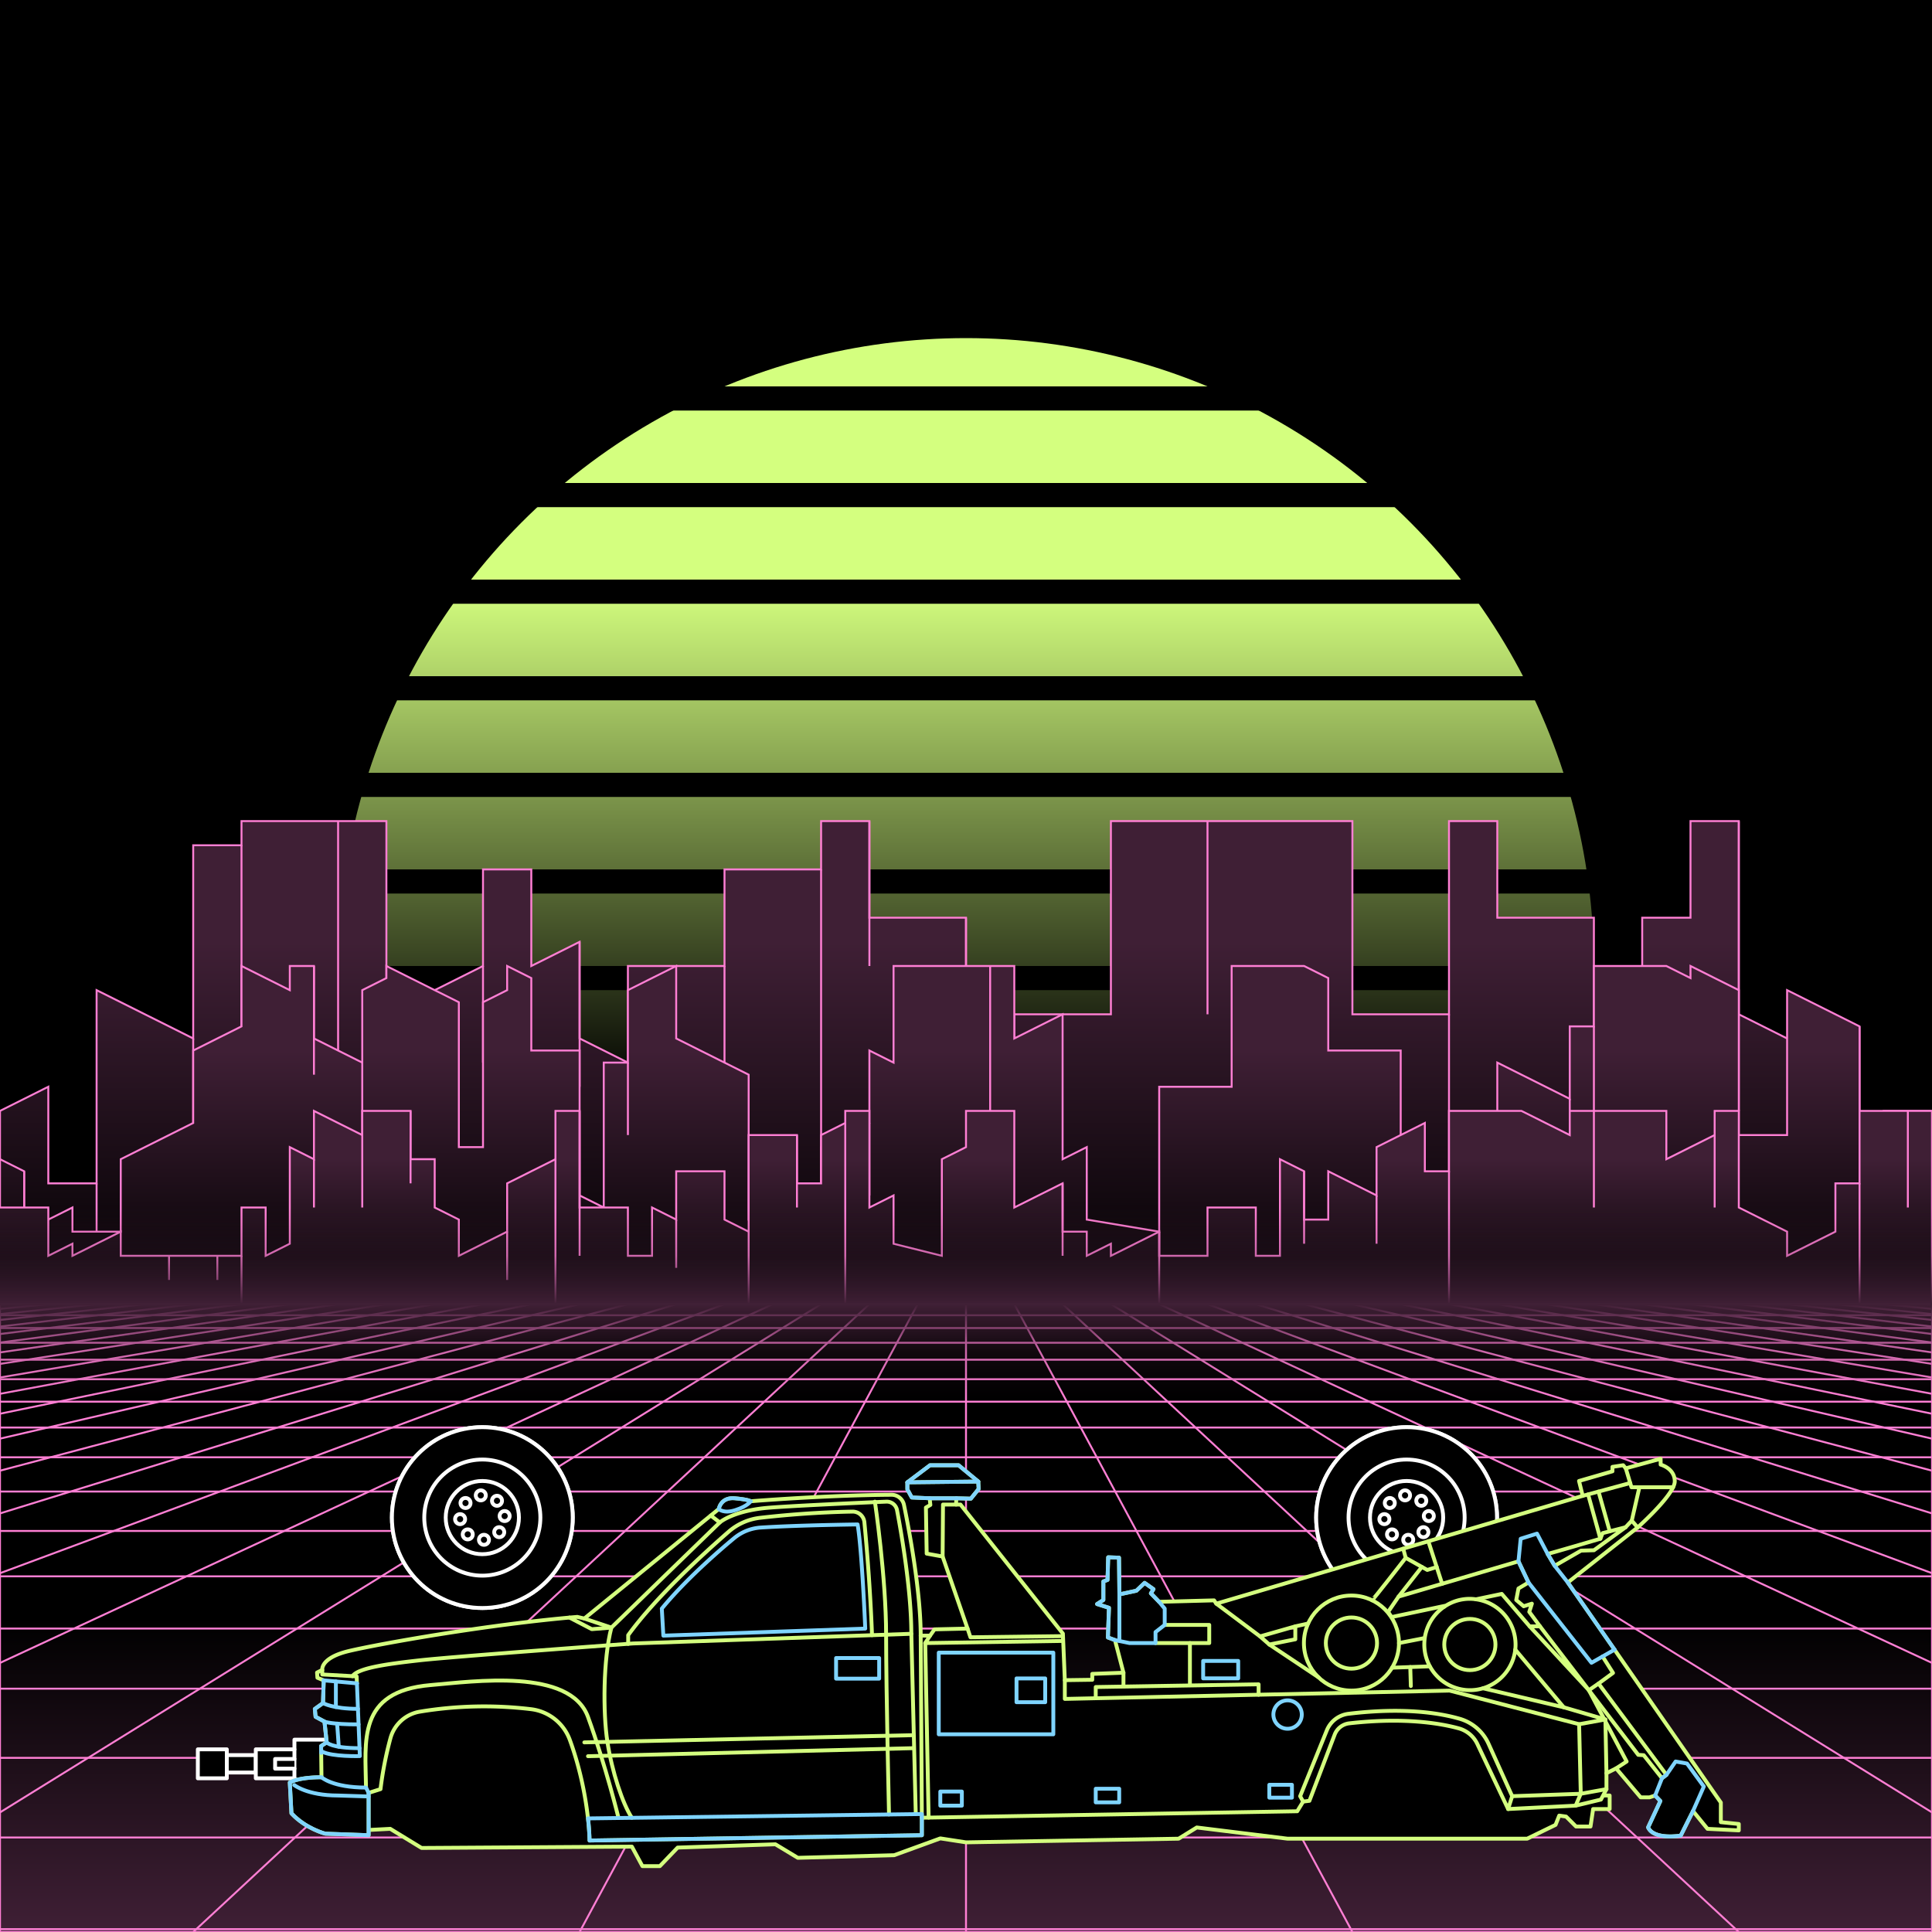 <svg xmlns="http://www.w3.org/2000/svg" viewBox="0 0 2000 2000" width="350" height="350">
    <defs>
        <linearGradient id="moon-grad" x1="0" x2="0" y1="0" y2="1">
            <stop offset="20%" stop-color="#d4ff7f" stop-opacity="1"/>
            <stop offset="60%" stop-color="#d4ff7f" stop-opacity="0"/>
        </linearGradient>

        <linearGradient id="star-grad" x1="0" y1="0" x2="1" y2="0">
            <stop offset="0%" stop-color="#ffffff" stop-opacity="0"/>
            <stop offset="80%" stop-color="#ffffff" stop-opacity=".5"/>
            <stop offset="100%" stop-color="#ffffff" stop-opacity="1"/>
        </linearGradient>

        <linearGradient id="bg-grad" x1="0" x2="0" y1="0" y2="1">
            <stop offset="25%" stop-color="#3f1f35" stop-opacity="1"/>
            <stop offset="100%" stop-color="#000000" stop-opacity="1"/>
        </linearGradient>

        <linearGradient id="fog-grad" x1="0" x2="0" y1="0" y2="1">
            <stop offset="0%" stop-color="#3f1f35" stop-opacity="0"/>
            <stop offset="25%" stop-color="#3f1f35" stop-opacity=".25"/>
            <stop offset="50%" stop-color="#3f1f35" stop-opacity="1"/>
            <stop offset="75%" stop-color="#3f1f35" stop-opacity=".25"/>
            <stop offset="100%" stop-color="#3f1f35" stop-opacity="0"/>
        </linearGradient>

        <linearGradient id="undergrid-grad" x1="0" x2="0" y1="0" y2="1">
            <stop offset="50%" stop-color="#000000" stop-opacity="1"/>
            <stop offset="100%" stop-color="#3f1f35" stop-opacity="1"/>
        </linearGradient>

        <linearGradient id="flame-grad" x1="0" x2="1" y1="0" y2="0">
            <stop offset="0%" stop-color="#ffffff" stop-opacity="1"/>
            <stop offset="100%" stop-color="#0000ff" stop-opacity="0"/>
        </linearGradient>

        <linearGradient id="thrust-grad" x1="0" x2="0" y1="0" y2="1">
            <stop offset="0%" stop-color="#ffffff" stop-opacity="1"/>
            <stop offset="25%" stop-color="#ffffff" stop-opacity=".5"/>
            <stop offset="100%" stop-color="#ffffff" stop-opacity="0"/>
        </linearGradient>


        <style>
            #vmount                         {fill:url(#bg-grad); stroke:#ff7fd4; stroke-width:2px;}
            #sky, #moonstripes              {fill:#000000}
            .background                     {fill:url(#bg-grad); stroke:#ff7fd4; stroke-width:2px;}
            #mooncircle                     {fill:url(#moon-grad);}
            #grid                           {stroke-width:2px; fill:none; stroke:#ff7fd4;}
            #star                           {stroke-width:10px; fill:none; stroke:url(#star-grad); stroke-linecap:round;}
            #undergrid                      {fill:url(#undergrid-grad);}
            #fog                            {fill:url(#fog-grad);}
            #pink,#aqua                     {fill:none;  stroke-linecap:round; stroke-linejoin:round; stroke-width:4px;}
            #gleam                          {fill:none;  stroke-linecap:round; stroke-linejoin:round; stroke-width:25px; stroke:white;}
            #pink,#outline,#under           {stroke:#d4ff7f;}
            #aqua, #gun, #frontgun          {stroke:#7fd4ff;}                    
            #outline,#under,#gun,#frontgun  {fill:#000000; stroke-linecap:round; stroke-linejoin:round; stroke-width:4px;}
            .wheel                          {fill:#000000; stroke:#ffffff; stroke-width:4px;}
            #laser                          {stroke-width:15px; stroke:#7fd4ff;}
            

            #gun, #frontgun                 {stroke:#ffffff;}

            #flame        				    {fill:url(#flame-grad); stroke:none; }
            #rocket                         {stroke:#ffffff; stroke-width:4px; fill:#000000;}
            .stripe                         {stroke:#7f0000;}
			#housing 					    {stroke:#ffffff;stroke-width:4px; fill:#000000}

            .jet                            {stroke:#7fd4ff; stroke-width:4; fill:#000000}
            .thrust                         {fill:url(#thrust-grad);}

        </style>

    </defs>

    <g id="sky"><rect width="2000" height="2000"/></g>

    <g id="moon">
        <circle id="mooncircle" cx="1000" cy="1000" r="650"/>
        <g id="moonstripes">
            <animateTransform attributeName="transform" type="translate" from="0 50" to="0 150" dur="2s" repeatCount="indefinite"/>
            <rect x="0" y="0"     width="2000" height="25"/><rect x="0" y="100"   width="2000" height="25"/><rect x="0" y="200"   width="2000" height="25"/><rect x="0" y="300"   width="2000" height="25"/><rect x="0" y="400"   width="2000" height="25"/><rect x="0" y="500"   width="2000" height="25"/><rect x="0" y="600"   width="2000" height="25"/><rect x="0" y="700"   width="2000" height="25"/><rect x="0" y="800"   width="2000" height="25"/><rect x="0" y="900"   width="2000" height="25"/><rect x="0" y="1000"  width="2000" height="25"/><rect x="0" y="1100"  width="2000" height="25"/><rect x="0" y="1200"  width="2000" height="25"/>
        </g>
    </g>

    <g class="background" transform="translate(-2000 850)"><polygon points="0 300 50 275.0 50 375.0 100 375.0 100 175.0 200 225.0 200 25.0 250 25.0 250 0 350 0.0 350 0 400 0.0 400 200.0 500 150.0 500 50.0 550 50.0 550 150.0 600 125.0 600 225.0 650 250.0 650 150.0 750 150.0 750 50.0 850 50.0 850 0 900 0.0 900 100.0 1000 100.0 1000 300.0 1050 300.0 1050 200.0 1150 200.0 1150 0.0 1250 0.0 1250 0 1300 0 1300 0 1400 0.0 1400 200.0 1500 200.0 1500 0.0 1550 0.0 1550 100.0 1650 100.0 1650 300.0 1700 300.0 1700 100.0 1750 100.0 1750 0 1800 0.0 1800 200.0 1900 250.0 1900 350.0 1950 350.0 1950 300 2000 300 2000 300 2050 275.0 2050 375.0 2100 375.0 2100 175.0 2200 225.0 2200 25.0 2250 25.0 2250 0 2350 0.0 2350 0 2400 0.0 2400 200.0 2500 150.0 2500 50.0 2550 50.0 2550 150.0 2600 125.0 2600 225.0 2650 250.0 2650 150.0 2750 150.0 2750 50.0 2850 50.0 2850 0 2900 0.0 2900 100.0 3000 100.0 3000 300.0 3050 300.0 3050 200.0 3150 200.0 3150 0.0 3250 0.0 3250 0 3300 0 3300 0 3400 0.0 3400 200.0 3500 200.0 3500 0.0 3550 0.0 3550 100.0 3650 100.0 3650 300.0 3700 300.0 3700 100.0 3750 100.0 3750 0 3800 0.0 3800 200.0 3900 250.0 3900 350.0 3950 350.0 3950 300 4000 300 4000 500 0 500"/><g><line x1="100" y1="375.0" x2="100" y2="575.0"/><line x1="2100" y1="375.0" x2="2100" y2="575.0"/><line x1="200" y1="225.0" x2="200" y2="425.0"/><line x1="2200" y1="225.0" x2="2200" y2="425.0"/><line x1="250" y1="25.0" x2="250" y2="400.0"/><line x1="2250" y1="25.0" x2="2250" y2="400.0"/><line x1="350" y1="0.0" x2="350" y2="400.0"/><line x1="2350" y1="0.0" x2="2350" y2="400.0"/><line x1="500" y1="150.0" x2="500" y2="250.0"/><line x1="2500" y1="150.0" x2="2500" y2="250.0"/><line x1="600" y1="125.0" x2="600" y2="275.0"/><line x1="2600" y1="125.0" x2="2600" y2="275.0"/><line x1="750" y1="150.0" x2="750" y2="250.0"/><line x1="2750" y1="150.0" x2="2750" y2="250.0"/><line x1="850" y1="50.0" x2="850" y2="400.0"/><line x1="2850" y1="50.0" x2="2850" y2="400.0"/><line x1="900" y1="0.0" x2="900" y2="150.0"/><line x1="2900" y1="0.0" x2="2900" y2="150.0"/><line x1="1000" y1="100.0" x2="1000" y2="400.0"/><line x1="3000" y1="100.0" x2="3000" y2="400.0"/><line x1="1250" y1="0.0" x2="1250" y2="200.0"/><line x1="3250" y1="0.0" x2="3250" y2="200.0"/><line x1="1500" y1="200.0" x2="1500" y2="400.0"/><line x1="3500" y1="200.0" x2="3500" y2="400.0"/><line x1="1800" y1="0.0" x2="1800" y2="300.0"/><line x1="3800" y1="0.0" x2="3800" y2="300.0"/></g><animateTransform from="-2000 850" to="0 850" dur="15s" attributeName="transform" attributeType="XML" type="translate" repeatCount="indefinite"/></g><g class="background" transform="translate(-2000 850)"><polygon points="0 350 25 362.5 25 425 75 400.0 75 425 125 425 125 350 200 312.5 200 237.5 250 212.5 250 150 300 175.0 300 150 325 150 325 225 375 250.0 375 175.0 400 162.5 400 150 475 187.5 475 337.5 500 337.5 500 187.5 525 175.0 525 150 550 162.5 550 237.5 600 237.5 600 387.5 625 400.0 625 250.0 650 250.0 650 175.0 700 150.0 700 225.0 775 262.5 775 412.5 850 412.5 850 337.5 900 312.5 900 237.5 925 250.0 925 150 975 150.0 975 150 1025 150.0 1025 150 1050 150.0 1050 225.0 1100 200.0 1100 350.0 1125 337.5 1125 412.5 1200 425 1200 275 1275 275.0 1275 150 1350 150 1350 150 1375 162.5 1375 237.5 1450 237.5 1450 387.5 1500 387.5 1500 425 1550 400.0 1550 250.0 1625 287.5 1625 212.5 1650 212.5 1650 150 1675 150.0 1675 150 1725 150.0 1725 150 1750 162.5 1750 150 1800 175.0 1800 325.0 1850 325.0 1850 175.0 1925 212.5 1925 362.5 1950 375.0 1950 425 1975 425 1975 350 2000 350 2000 350 2025 362.5 2025 425 2075 400.0 2075 425 2125 425 2125 350 2200 312.5 2200 237.5 2250 212.5 2250 150 2300 175.0 2300 150 2325 150 2325 225 2375 250.0 2375 175.0 2400 162.5 2400 150 2475 187.5 2475 337.5 2500 337.5 2500 187.5 2525 175.0 2525 150 2550 162.5 2550 237.5 2600 237.5 2600 387.5 2625 400.0 2625 250.0 2650 250.0 2650 175.0 2700 150.0 2700 225.0 2775 262.5 2775 412.5 2850 412.5 2850 337.5 2900 312.5 2900 237.5 2925 250.0 2925 150 2975 150.0 2975 150 3025 150.0 3025 150 3050 150.0 3050 225.0 3100 200.0 3100 350.0 3125 337.5 3125 412.5 3200 425 3200 275 3275 275.0 3275 150 3350 150 3350 150 3375 162.5 3375 237.5 3450 237.5 3450 387.5 3500 387.5 3500 425 3550 400.0 3550 250.0 3625 287.5 3625 212.5 3650 212.5 3650 150 3675 150.0 3675 150 3725 150.0 3725 150 3750 162.5 3750 150 3800 175.0 3800 325.0 3850 325.0 3850 175.0 3925 212.5 3925 362.5 3950 375.0 3950 425 3975 425 3975 350 4000 350 4000 500 0 500"/><g><line x1="25" y1="362.5" x2="25" y2="500.0"/><line x1="2025" y1="362.5" x2="2025" y2="500.0"/><line x1="325" y1="150" x2="325" y2="262.5"/><line x1="2325" y1="150" x2="2325" y2="262.5"/><line x1="375" y1="250.0" x2="375" y2="325.0"/><line x1="2375" y1="250.0" x2="2375" y2="325.0"/><line x1="650" y1="250.0" x2="650" y2="325.0"/><line x1="2650" y1="250.0" x2="2650" y2="325.0"/><line x1="850" y1="412.5" x2="850" y2="487.5"/><line x1="2850" y1="412.5" x2="2850" y2="487.5"/><line x1="900" y1="312.5" x2="900" y2="387.5"/><line x1="2900" y1="312.5" x2="2900" y2="387.5"/><line x1="1025" y1="150.0" x2="1025" y2="300.0"/><line x1="3025" y1="150.0" x2="3025" y2="300.0"/><line x1="1200" y1="425" x2="1200" y2="575.0"/><line x1="3200" y1="425" x2="3200" y2="575.0"/><line x1="1500" y1="387.5" x2="1500" y2="500.0"/><line x1="3500" y1="387.5" x2="3500" y2="500.0"/><line x1="1550" y1="400.0" x2="1550" y2="550.0"/><line x1="3550" y1="400.0" x2="3550" y2="550.0"/><line x1="1625" y1="287.5" x2="1625" y2="362.5"/><line x1="3625" y1="287.5" x2="3625" y2="362.5"/><line x1="1650" y1="212.5" x2="1650" y2="450.0"/><line x1="3650" y1="212.5" x2="3650" y2="450.0"/><line x1="1925" y1="212.5" x2="1925" y2="437.5"/><line x1="3925" y1="212.5" x2="3925" y2="437.5"/><line x1="1950" y1="375.0" x2="1950" y2="462.5"/><line x1="3950" y1="375.0" x2="3950" y2="462.5"/></g><animateTransform from="-2000 850" to="0 850" dur="10s" attributeName="transform" attributeType="XML" type="translate" repeatCount="indefinite"/></g><g class="background" transform="translate(-2000 850)"><polygon points="0 400 50 400.0 50 450 75 437.5 75 450 125 425.0 125 450 175 450.0 175 450 225 450.0 225 450 250 450 250 400 275 400.0 275 450.0 300 437.5 300 337.5 325 350.0 325 300.0 375 325.0 375 300 425 300 425 350 450 350.0 450 400.0 475 412.5 475 450 525 425.0 525 375.0 575 350.0 575 300 600 300.0 600 400.0 650 400.0 650 450.0 675 450.0 675 400.0 700 412.5 700 362.5 750 362.5 750 412.5 775 425.0 775 325.0 825 325.0 825 375.0 850 375.0 850 325.0 875 312.5 875 300 900 300.0 900 400.0 925 387.5 925 437.5 975 450 975 350 1000 337.5 1000 300 1050 300 1050 400 1100 375.0 1100 425.0 1125 425.0 1125 450 1150 437.5 1150 450 1200 425.0 1200 450 1250 450.0 1250 400.0 1300 400.0 1300 450 1325 450.0 1325 350.0 1350 362.5 1350 412.5 1375 412.5 1375 362.5 1425 387.5 1425 337.5 1475 312.5 1475 362.5 1500 362.5 1500 300 1550 300.0 1550 300 1575 300 1575 300 1625 325.0 1625 300 1650 300.0 1650 300 1675 300 1675 300 1725 300 1725 350 1775 325.0 1775 300 1800 300.0 1800 400.0 1850 425.0 1850 450 1900 425.0 1900 375.0 1925 375.0 1925 300 1975 300.0 1975 300 2000 300 2000 400 2000 400 2000 400 2050 400.0 2050 450 2075 437.5 2075 450 2125 425.0 2125 450 2175 450.0 2175 450 2225 450.0 2225 450 2250 450 2250 400 2275 400.0 2275 450.0 2300 437.5 2300 337.5 2325 350.0 2325 300.0 2375 325.0 2375 300 2425 300 2425 350 2450 350.0 2450 400.0 2475 412.5 2475 450 2525 425.0 2525 375.0 2575 350.0 2575 300 2600 300.0 2600 400.0 2650 400.0 2650 450.0 2675 450.0 2675 400.0 2700 412.5 2700 362.5 2750 362.5 2750 412.5 2775 425.0 2775 325.0 2825 325.0 2825 375.0 2850 375.0 2850 325.0 2875 312.5 2875 300 2900 300.0 2900 400.0 2925 387.5 2925 437.5 2975 450 2975 350 3000 337.5 3000 300 3050 300 3050 400 3100 375.0 3100 425.0 3125 425.0 3125 450 3150 437.5 3150 450 3200 425.0 3200 450 3250 450.0 3250 400.0 3300 400.0 3300 450 3325 450.0 3325 350.0 3350 362.5 3350 412.5 3375 412.5 3375 362.5 3425 387.5 3425 337.5 3475 312.5 3475 362.5 3500 362.5 3500 300 3550 300.0 3550 300 3575 300 3575 300 3625 325.0 3625 300 3650 300.0 3650 300 3675 300 3675 300 3725 300 3725 350 3775 325.0 3775 300 3800 300.0 3800 400.0 3850 425.0 3850 450 3900 425.0 3900 375.0 3925 375.0 3925 300 3975 300.0 3975 300 4000 300 4000 400 4000 400 4000 500 0 500"/><g><line x1="175" y1="450.0" x2="175" y2="475.0"/><line x1="2175" y1="450.0" x2="2175" y2="475.0"/><line x1="225" y1="450.0" x2="225" y2="475.0"/><line x1="2225" y1="450.0" x2="2225" y2="475.0"/><line x1="250" y1="450" x2="250" y2="500.0"/><line x1="2250" y1="450" x2="2250" y2="500.0"/><line x1="325" y1="350.0" x2="325" y2="400.0"/><line x1="2325" y1="350.0" x2="2325" y2="400.0"/><line x1="375" y1="325.0" x2="375" y2="400.0"/><line x1="2375" y1="325.0" x2="2375" y2="400.0"/><line x1="425" y1="300" x2="425" y2="375.0"/><line x1="2425" y1="300" x2="2425" y2="375.0"/><line x1="525" y1="425.0" x2="525" y2="475.0"/><line x1="2525" y1="425.0" x2="2525" y2="475.0"/><line x1="575" y1="350.0" x2="575" y2="500.0"/><line x1="2575" y1="350.0" x2="2575" y2="500.0"/><line x1="600" y1="300.0" x2="600" y2="450.0"/><line x1="2600" y1="300.0" x2="2600" y2="450.0"/><line x1="700" y1="412.5" x2="700" y2="462.5"/><line x1="2700" y1="412.5" x2="2700" y2="462.5"/><line x1="775" y1="425.0" x2="775" y2="525.0"/><line x1="2775" y1="425.0" x2="2775" y2="525.0"/><line x1="825" y1="325.0" x2="825" y2="400.0"/><line x1="2825" y1="325.0" x2="2825" y2="400.0"/><line x1="875" y1="312.5" x2="875" y2="500.0"/><line x1="2875" y1="312.5" x2="2875" y2="500.0"/><line x1="1100" y1="375.0" x2="1100" y2="450.0"/><line x1="3100" y1="375.0" x2="3100" y2="450.0"/><line x1="1200" y1="425.0" x2="1200" y2="500.0"/><line x1="3200" y1="425.0" x2="3200" y2="500.0"/><line x1="1350" y1="362.5" x2="1350" y2="437.5"/><line x1="3350" y1="362.5" x2="3350" y2="437.5"/><line x1="1425" y1="387.5" x2="1425" y2="437.5"/><line x1="3425" y1="387.5" x2="3425" y2="437.5"/><line x1="1500" y1="362.5" x2="1500" y2="500.0"/><line x1="3500" y1="362.5" x2="3500" y2="500.0"/><line x1="1650" y1="300.0" x2="1650" y2="400.0"/><line x1="3650" y1="300.0" x2="3650" y2="400.0"/><line x1="1775" y1="325.0" x2="1775" y2="400.0"/><line x1="3775" y1="325.0" x2="3775" y2="400.0"/><line x1="1925" y1="375.0" x2="1925" y2="500.0"/><line x1="3925" y1="375.0" x2="3925" y2="500.0"/><line x1="1975" y1="300.0" x2="1975" y2="400.0"/><line x1="3975" y1="300.0" x2="3975" y2="400.0"/></g><animateTransform from="-2000 850" to="0 850" dur="5s" attributeName="transform" attributeType="XML" type="translate" repeatCount="indefinite"/></g>

    <g>
        <rect><animate id="fake" begin="4.9;swipe.end" dur=".1s" attributeName="visibility" from="hide" to="hide"/></rect>
        <path id="star" d="M-2425,799.8c616.2-355.8,1278-560.9,1942.8-627"/>
        <animateTransform id="swipe" attributeName="transform" type="rotate" from="0 0 5000" to="360 0 5000" dur="5s" begin="fake.end"/>
    </g>

    <g id="grid">
        <rect id="undergrid" x="0" y="1350" width="2000" height="650"/>
        <g id="hor">
            <line x1="0" y1="1350" x2="2000" y2="1350"></line><line x1="0" y1="1361.51" x2="2000" y2="1361.51"></line><line x1="0" y1="1374.758" x2="2000" y2="1374.758"></line><line x1="0" y1="1390.006" x2="2000" y2="1390.006"></line><line x1="0" y1="1407.557" x2="2000" y2="1407.557"></line><line x1="0" y1="1427.759" x2="2000" y2="1427.759"></line><line x1="0" y1="1451.01" x2="2000" y2="1451.01"></line><line x1="0" y1="1477.773" x2="2000" y2="1477.773"></line><line x1="0" y1="1508.576" x2="2000" y2="1508.576"></line><line x1="0" y1="1544.031" x2="2000" y2="1544.031"></line><line x1="0" y1="1584.84" x2="2000" y2="1584.84"></line><line x1="0" y1="1631.811" x2="2000" y2="1631.811"></line><line x1="0" y1="1685.874" x2="2000" y2="1685.874"></line><line x1="0" y1="1748.102" x2="2000" y2="1748.102"></line><line x1="0" y1="1819.725" x2="2000" y2="1819.725"></line><line x1="0" y1="1902.163" x2="2000" y2="1902.163"></line><line x1="0" y1="1997.05" x2="2000" y2="1997.05"></line>
        </g>
        <g id="ver">
            <line x1="0" y1="1350" x2="-7000.0" y2="2000"><animate attributeName="x1" values="0;50" dur="100ms" repeatCount="indefinite"/><animate attributeName="x2" values="-7000.0;-6600.0" dur="100ms" repeatCount="indefinite"/></line><line x1="50" y1="1350" x2="-6600.0" y2="2000"><animate attributeName="x1" values="50;100" dur="100ms" repeatCount="indefinite"/><animate attributeName="x2" values="-6600.0;-6200.0" dur="100ms" repeatCount="indefinite"/></line><line x1="100" y1="1350" x2="-6200.0" y2="2000"><animate attributeName="x1" values="100;150" dur="100ms" repeatCount="indefinite"/><animate attributeName="x2" values="-6200.0;-5800.0" dur="100ms" repeatCount="indefinite"/></line><line x1="150" y1="1350" x2="-5800.0" y2="2000"><animate attributeName="x1" values="150;200" dur="100ms" repeatCount="indefinite"/><animate attributeName="x2" values="-5800.0;-5400.0" dur="100ms" repeatCount="indefinite"/></line><line x1="200" y1="1350" x2="-5400.0" y2="2000"><animate attributeName="x1" values="200;250" dur="100ms" repeatCount="indefinite"/><animate attributeName="x2" values="-5400.0;-5000.0" dur="100ms" repeatCount="indefinite"/></line><line x1="250" y1="1350" x2="-5000.0" y2="2000"><animate attributeName="x1" values="250;300" dur="100ms" repeatCount="indefinite"/><animate attributeName="x2" values="-5000.0;-4600.0" dur="100ms" repeatCount="indefinite"/></line><line x1="300" y1="1350" x2="-4600.0" y2="2000"><animate attributeName="x1" values="300;350" dur="100ms" repeatCount="indefinite"/><animate attributeName="x2" values="-4600.0;-4200.0" dur="100ms" repeatCount="indefinite"/></line><line x1="350" y1="1350" x2="-4200.0" y2="2000"><animate attributeName="x1" values="350;400" dur="100ms" repeatCount="indefinite"/><animate attributeName="x2" values="-4200.0;-3800.0" dur="100ms" repeatCount="indefinite"/></line><line x1="400" y1="1350" x2="-3800.0" y2="2000"><animate attributeName="x1" values="400;450" dur="100ms" repeatCount="indefinite"/><animate attributeName="x2" values="-3800.0;-3400.0" dur="100ms" repeatCount="indefinite"/></line><line x1="450" y1="1350" x2="-3400.0" y2="2000"><animate attributeName="x1" values="450;500" dur="100ms" repeatCount="indefinite"/><animate attributeName="x2" values="-3400.0;-3000.0" dur="100ms" repeatCount="indefinite"/></line><line x1="500" y1="1350" x2="-3000.0" y2="2000"><animate attributeName="x1" values="500;550" dur="100ms" repeatCount="indefinite"/><animate attributeName="x2" values="-3000.0;-2600.0" dur="100ms" repeatCount="indefinite"/></line><line x1="550" y1="1350" x2="-2600.0" y2="2000"><animate attributeName="x1" values="550;600" dur="100ms" repeatCount="indefinite"/><animate attributeName="x2" values="-2600.0;-2200.0" dur="100ms" repeatCount="indefinite"/></line><line x1="600" y1="1350" x2="-2200.0" y2="2000"><animate attributeName="x1" values="600;650" dur="100ms" repeatCount="indefinite"/><animate attributeName="x2" values="-2200.0;-1800.0" dur="100ms" repeatCount="indefinite"/></line><line x1="650" y1="1350" x2="-1800.0" y2="2000"><animate attributeName="x1" values="650;700" dur="100ms" repeatCount="indefinite"/><animate attributeName="x2" values="-1800.0;-1400.0" dur="100ms" repeatCount="indefinite"/></line><line x1="700" y1="1350" x2="-1400.0" y2="2000"><animate attributeName="x1" values="700;750" dur="100ms" repeatCount="indefinite"/><animate attributeName="x2" values="-1400.0;-1000.0" dur="100ms" repeatCount="indefinite"/></line><line x1="750" y1="1350" x2="-1000.0" y2="2000"><animate attributeName="x1" values="750;800" dur="100ms" repeatCount="indefinite"/><animate attributeName="x2" values="-1000.0;-600.0" dur="100ms" repeatCount="indefinite"/></line><line x1="800" y1="1350" x2="-600.0" y2="2000"><animate attributeName="x1" values="800;850" dur="100ms" repeatCount="indefinite"/><animate attributeName="x2" values="-600.0;-200.0" dur="100ms" repeatCount="indefinite"/></line><line x1="850" y1="1350" x2="-200.0" y2="2000"><animate attributeName="x1" values="850;900" dur="100ms" repeatCount="indefinite"/><animate attributeName="x2" values="-200.0;200.0" dur="100ms" repeatCount="indefinite"/></line><line x1="900" y1="1350" x2="200.0" y2="2000"><animate attributeName="x1" values="900;950" dur="100ms" repeatCount="indefinite"/><animate attributeName="x2" values="200.0;600.0" dur="100ms" repeatCount="indefinite"/></line><line x1="950" y1="1350" x2="600.0" y2="2000"><animate attributeName="x1" values="950;1000" dur="100ms" repeatCount="indefinite"/><animate attributeName="x2" values="600.0;1000.0" dur="100ms" repeatCount="indefinite"/></line><line x1="1000" y1="1350" x2="1000.0" y2="2000"><animate attributeName="x1" values="1000;1050" dur="100ms" repeatCount="indefinite"/><animate attributeName="x2" values="1000.0;1400.0" dur="100ms" repeatCount="indefinite"/></line><line x1="1050" y1="1350" x2="1400.0" y2="2000"><animate attributeName="x1" values="1050;1100" dur="100ms" repeatCount="indefinite"/><animate attributeName="x2" values="1400.0;1800.0" dur="100ms" repeatCount="indefinite"/></line><line x1="1100" y1="1350" x2="1800.0" y2="2000"><animate attributeName="x1" values="1100;1150" dur="100ms" repeatCount="indefinite"/><animate attributeName="x2" values="1800.0;2200.0" dur="100ms" repeatCount="indefinite"/></line><line x1="1150" y1="1350" x2="2200.0" y2="2000"><animate attributeName="x1" values="1150;1200" dur="100ms" repeatCount="indefinite"/><animate attributeName="x2" values="2200.0;2600.0" dur="100ms" repeatCount="indefinite"/></line><line x1="1200" y1="1350" x2="2600.0" y2="2000"><animate attributeName="x1" values="1200;1250" dur="100ms" repeatCount="indefinite"/><animate attributeName="x2" values="2600.0;3000.0" dur="100ms" repeatCount="indefinite"/></line><line x1="1250" y1="1350" x2="3000.0" y2="2000"><animate attributeName="x1" values="1250;1300" dur="100ms" repeatCount="indefinite"/><animate attributeName="x2" values="3000.0;3400.0" dur="100ms" repeatCount="indefinite"/></line><line x1="1300" y1="1350" x2="3400.0" y2="2000"><animate attributeName="x1" values="1300;1350" dur="100ms" repeatCount="indefinite"/><animate attributeName="x2" values="3400.0;3800.0" dur="100ms" repeatCount="indefinite"/></line><line x1="1350" y1="1350" x2="3800.0" y2="2000"><animate attributeName="x1" values="1350;1400" dur="100ms" repeatCount="indefinite"/><animate attributeName="x2" values="3800.0;4200.0" dur="100ms" repeatCount="indefinite"/></line><line x1="1400" y1="1350" x2="4200.0" y2="2000"><animate attributeName="x1" values="1400;1450" dur="100ms" repeatCount="indefinite"/><animate attributeName="x2" values="4200.0;4600.0" dur="100ms" repeatCount="indefinite"/></line><line x1="1450" y1="1350" x2="4600.0" y2="2000"><animate attributeName="x1" values="1450;1500" dur="100ms" repeatCount="indefinite"/><animate attributeName="x2" values="4600.0;5000.0" dur="100ms" repeatCount="indefinite"/></line><line x1="1500" y1="1350" x2="5000.0" y2="2000"><animate attributeName="x1" values="1500;1550" dur="100ms" repeatCount="indefinite"/><animate attributeName="x2" values="5000.0;5400.0" dur="100ms" repeatCount="indefinite"/></line><line x1="1550" y1="1350" x2="5400.0" y2="2000"><animate attributeName="x1" values="1550;1600" dur="100ms" repeatCount="indefinite"/><animate attributeName="x2" values="5400.0;5800.0" dur="100ms" repeatCount="indefinite"/></line><line x1="1600" y1="1350" x2="5800.0" y2="2000"><animate attributeName="x1" values="1600;1650" dur="100ms" repeatCount="indefinite"/><animate attributeName="x2" values="5800.0;6200.0" dur="100ms" repeatCount="indefinite"/></line><line x1="1650" y1="1350" x2="6200.0" y2="2000"><animate attributeName="x1" values="1650;1700" dur="100ms" repeatCount="indefinite"/><animate attributeName="x2" values="6200.0;6600.0" dur="100ms" repeatCount="indefinite"/></line><line x1="1700" y1="1350" x2="6600.0" y2="2000"><animate attributeName="x1" values="1700;1750" dur="100ms" repeatCount="indefinite"/><animate attributeName="x2" values="6600.0;7000.0" dur="100ms" repeatCount="indefinite"/></line><line x1="1750" y1="1350" x2="7000.0" y2="2000"><animate attributeName="x1" values="1750;1800" dur="100ms" repeatCount="indefinite"/><animate attributeName="x2" values="7000.0;7400.0" dur="100ms" repeatCount="indefinite"/></line><line x1="1800" y1="1350" x2="7400.0" y2="2000"><animate attributeName="x1" values="1800;1850" dur="100ms" repeatCount="indefinite"/><animate attributeName="x2" values="7400.0;7800.0" dur="100ms" repeatCount="indefinite"/></line><line x1="1850" y1="1350" x2="7800.0" y2="2000"><animate attributeName="x1" values="1850;1900" dur="100ms" repeatCount="indefinite"/><animate attributeName="x2" values="7800.0;8200.0" dur="100ms" repeatCount="indefinite"/></line><line x1="1900" y1="1350" x2="8200.0" y2="2000"><animate attributeName="x1" values="1900;1950" dur="100ms" repeatCount="indefinite"/><animate attributeName="x2" values="8200.0;8600.0" dur="100ms" repeatCount="indefinite"/></line><line x1="1950" y1="1350" x2="8600.0" y2="2000"><animate attributeName="x1" values="1950;2000" dur="100ms" repeatCount="indefinite"/><animate attributeName="x2" values="8600.0;9000.0" dur="100ms" repeatCount="indefinite"/></line><line x1="2000" y1="1350" x2="9000.0" y2="2000"><animate attributeName="x1" values="2000;2050" dur="100ms" repeatCount="indefinite"/><animate attributeName="x2" values="9000.0;9400.0" dur="100ms" repeatCount="indefinite"/></line>
        </g>
    </g>

    <rect id="fog" x="0" y="1250" width="2000" height="200"/>
    <g id="car">
        
        <g id="under-and-gleam">
            <animateTransform attributeName="transform" type="translate" keyTimes="0;.5;1" values="0,-330;0,-340;0,-330" dur="1.5s" repeatCount="indefinite"/>
            
            <g id="frontgun" transform="translate(202.8 1798.9)">
                <g id="blast" stroke="#7fd4ff" stroke-width="20" visibility="hidden">
                    <animate attributeName="visibility" 
                        keyTimes="0;  .05;  .1;  .15;  .2;  .25;  .3;  .35;  .4;  .45;  .5;   1" 
                        values="hidden; visible; hidden; visible; hidden; visible; hidden; visible; hidden; visible; hidden; hidden;"
                        dur="2s" repeatCount="indefinite"/>
                    <line x1="-1000" y1="27" x2="75" y2="27"/>
                </g>
                <g id="barrel">
                    <animateTransform attributeName="transform" type="translate" 
                        keyTimes="0;  .05;  .1;  .15;  .2;  .25;  .3;  .35;  .4;  .45;  .5;   1" 
                        values="0,0; 25,0; 0,0; 25,0; 0,0; 25,0; 0,0; 25,0; 0,0; 25,0; 0,0; 0,0"
                        dur="2s" repeatCount="indefinite"/>
					<polygon points="32 36 62 36 62 18 32 18 32 12 2 12 2 42 32 42 32 36"/>
					<line x1="32" y1="18" x2="32" y2="36"/>
                </g>
                <g id="body">
					<polygon points="102 12 62 12 62 42 102 42 122 62 202 62 202 2 102 2 102 12"/>
					<line x1="102" y1="12.1" x2="102" y2="42.1"/>
					<polyline points="102 22 82 22 82 32 102 32"/>
                </g>
            </g>
            <polygon id="under" points="1652 1858.7 1666.3 1858.7 1666.3 1872.7 1649.2 1872.7 1646.5 1890.8 1631.5 1890.8 1621.2 1880.5 1614.1 1879.5 1610.3 1889.1 1580.9 1903.4 1332.9 1903.4 1238.9 1891.8 1220.1 1903.4 1000 1907.2 973.4 1903.1 925.6 1920.5 825.9 1923.2 802.7 1909.2 701.5 1912.6 683.1 1931.8 665 1931.8 654.1 1911.6 436.4 1913 404 1893.2 366 1895.2 389.6 1737.7 663.3 1726.1 832.7 1766.4 1259.1 1822.4 1382.1 1767.4 1504.7 1760.2 1599.7 1806 1652 1858.7"></polygon>
            <mask id="gleam-mask"><g><animateTransform attributeName="transform" type="translate" from="0 0" to="2000 0" dur="500ms" begin="fake.end+50ms"/><rect x="-150" y="0" width="250" height="2000" fill="white"/></g></mask>            
            <g mask="url(#gleam-mask)"><path d="M1800,1888.2l-18.6-1.9V1866L1623,1638.2l72.3-57s38.4-34.1,38.4-47.7-14.6-17.3-14.6-17.3v-6.1L1683,1520l-2.7-3.2-11.1,1.7v4.6l-34.6,10,3.8,15.4-379.3,111.6-2.3-3.4-56.9,1.5-8.5-8.8,2.7-4.3-9.2-6.5-8.5,8.1-17.6,3.8-.4-38-11.2-.4-.7,23.4-4.3,1.6v19.2l-6.5,4.2,12.3,3.9-1.1,30.7,7.3,2.7,8.8,33.8-32.3,1.2v6.1l-28.4.4-2-48.2-106-133.6h-4.6l.3-6.5,15,.4,8.1-10-.4-7.7-20.4-16.9H962.8l-23.5,17.7v7.3l4.6,8.4,18.5.8.7,6.9-4.6,2.7.8,47.7,16.5,3,25.8,74.6-34.2.8-4.6,6.5h-9.7c0-46.6-12.2-110.5-17.3-135.3a13.1,13.1,0,0,0-13-10.5c-69,.4-145.7,6.7-145.7,6.7s-1.9-1.8-16.5-3.1-16.5,11.1-16.5,11.1L604.9,1675.5l-7.3-1.7c-93.8,7.9-206.4,28.2-236.3,35.3s-27.7,19.6-27.7,19.6l-5.4,2.7" id="gleam"></path></g>                
        </g>
        <g id="wheels" transform="translate(0,-330)">
            <g id="front-wheel" class="wheel"><animateTransform attributeName="transform" attributeType="XML" type="rotate" from="360 499.3 1901" to="0 499.3 1901" dur=".5s" repeatCount="indefinite"/><g id="front"><circle cx="499.3" cy="1901" r="93.6"></circle><circle cx="499.3" cy="1901" r="60.1"></circle><circle cx="499.3" cy="1901" r="37.9"></circle><circle cx="497.7" cy="1878" r="5.2"></circle><circle cx="481.9" cy="1885.9" r="5.2"></circle><circle cx="476.3" cy="1902.6" r="5.2"></circle><circle cx="484.2" cy="1918.4" r="5.2"></circle><circle cx="501" cy="1924" r="5.2"></circle><circle cx="516.8" cy="1916.1" r="5.2"></circle><circle cx="522.4" cy="1899.4" r="5.2"></circle><circle cx="514.5" cy="1883.6" r="5.2"></circle><circle cx="499.3" cy="1901" r="93.6"></circle><circle cx="499.3" cy="1901" r="60.1"></circle><circle cx="499.3" cy="1901" r="37.9"></circle><circle cx="497.7" cy="1878" r="5.2"></circle><circle cx="481.9" cy="1885.9" r="5.2"></circle><circle cx="476.3" cy="1902.6" r="5.2"></circle><circle cx="484.2" cy="1918.4" r="5.2"></circle><circle cx="501" cy="1924" r="5.2"></circle><circle cx="516.8" cy="1916.1" r="5.2"></circle><circle cx="522.4" cy="1899.4" r="5.2"></circle><circle cx="514.5" cy="1883.6" r="5.2"></circle></g></g>
            <g id="middle-wheel" class="wheel"><animateTransform attributeName="transform" attributeType="XML" type="rotate" from="360  " to="0  " dur=".5s" repeatCount="indefinite"/></g>
            <g id="rear-wheel" class="wheel"><animateTransform attributeName="transform" attributeType="XML" type="rotate" from="360 1456.1 1901" to="0 1456.1 1901" dur=".5s" repeatCount="indefinite"/><g id="rear"><circle cx="1456.1" cy="1901" r="93.6"></circle><circle cx="1456.1" cy="1901" r="60.1"></circle><circle cx="1456.1" cy="1901" r="37.9"></circle><circle cx="1454.5" cy="1878" r="5.2"></circle><circle cx="1438.7" cy="1885.9" r="5.2"></circle><circle cx="1433.1" cy="1902.6" r="5.2"></circle><circle cx="1441" cy="1918.4" r="5.2"></circle><circle cx="1457.8" cy="1924" r="5.2"></circle><circle cx="1473.5" cy="1916.1" r="5.2"></circle><circle cx="1479.1" cy="1899.4" r="5.2"></circle><circle cx="1471.3" cy="1883.6" r="5.2"></circle><circle cx="1456.1" cy="1901" r="93.6"></circle><circle cx="1456.1" cy="1901" r="60.1"></circle><circle cx="1456.1" cy="1901" r="37.9"></circle><circle cx="1454.5" cy="1878" r="5.2"></circle><circle cx="1438.7" cy="1885.9" r="5.2"></circle><circle cx="1433.1" cy="1902.6" r="5.2"></circle><circle cx="1441" cy="1918.4" r="5.2"></circle><circle cx="1457.8" cy="1924" r="5.2"></circle><circle cx="1473.5" cy="1916.1" r="5.2"></circle><circle cx="1479.1" cy="1899.4" r="5.2"></circle><circle cx="1471.3" cy="1883.6" r="5.2"></circle></g></g>
        </g>

        

        <g id="body">
            <animateTransform attributeName="transform" type="translate" keyTimes="0;.5;1" values="0,-330;0,-340;0,-330" dur="1.5s" repeatCount="indefinite"/>
            <path d="M1304.4,1694l36.5-10.4V1697l-26.9,5.4Zm305-73.1,27.3-15.7,13.4-.4,32.7-23.8-23.8,6.1-2.3,5.8s-53.6,15.7-54.6,15.7Zm-114.2,42.3a46.8,46.8,0,0,1,26.4-8.1,44.6,44.6,0,0,1,6.3.5h0l26.7-5.6,28.9,33.6h10.7l-11.1-15,2.7-8.5-8.5,2.7-7.7-6.5,2.3-11.9,10.4-6.2-10.4-21.9-124.1,36.5-10.8,15.8,3.5,5.4,56.4-11.9m38.3,85.6,83.6,19.7-50.2-59.7h0a47.5,47.5,0,0,1-33.4,40m160.7,68.9,5.7.4,18.9,23.8,4.6-3.5-70.3-94.5-10,6.9Zm-38.6,46.3,5.7-10.8v-16.5l10-5,25.4,30h9.2l5.8-1.9,5.4,5.7-12.7,27.3c6,13.3,33.8,8.5,33.8,8.5l12.7-25.4,15,18.4,32.4,1.6v-6.6l-18.6-1.9V1866L1623,1638.2l72.3-57s38.4-34.1,38.4-47.7-14.6-17.3-14.6-17.3v-6.1L1683,1520l-2.7-3.2-11.1,1.7v4.6l-34.6,10,3.8,15.4-379.3,111.6-2.3-3.4-56.9,1.5-8.5-8.8,2.7-4.3-9.2-6.5-8.5,8.1-17.6,3.8-.4-38-11.2-.4-.7,23.4-4.3,1.6v19.2l-6.5,4.2,12.3,3.9-1.1,30.7,7.3,2.7,8.8,33.8-32.3,1.2v6.1l-28.4.4-2-48.2-106-133.6h-4.6l.3-6.5,15,.4,8.1-10-.4-7.7-20.4-16.9H962.8l-23.5,17.7v7.3l4.6,8.4,18.5.8.7,6.9-4.6,2.7.8,47.7,16.5,3,25.8,74.6-34.2.8-4.6,6.5h-9.7c0-46.6-12.2-110.5-17.3-135.3a13.1,13.1,0,0,0-13-10.5c-69,.4-145.7,6.7-145.7,6.7s-1.9-1.8-16.5-3.1-16.5,11.1-16.5,11.1L604.9,1675.5l-7.3-1.7c-93.8,7.9-206.4,28.2-236.3,35.3s-27.7,19.6-27.7,19.6l-5.4,2.7.4,5.4,6.5,2.7-.7,23.5-8.5,6.1.8,8.1,9.2,5,2.3,21.5-5.8,3.8.4,32.3c-24.6,0-32.8,5.4-32.8,5.4l1.7,31.9c14.6,15.9,35,21.1,35,21.1l44.9,1.6V1856l12.3-3.9a375.9,375.9,0,0,1,10.3-52.7,38,38,0,0,1,30.5-27.5,408.4,408.4,0,0,1,115.5-2.5,49,49,0,0,1,39.7,31.8c20.1,55.1,20.4,104.1,20.4,104.1l344-5.5v-18.1l388.6-6.7,6.1-10,6.5-.8,26.1-68.4a18.4,18.4,0,0,1,15.1-11.8c57.2-6.5,94.8.1,113.4,5.2a30.2,30.2,0,0,1,19.2,16.1l31.9,67.4,69.9-3.5Z" id="outline"></path>
            <g id="pink"><path d="M1527.9,1655.6a47.3,47.3,0,0,1,41,46.8,45.8,45.8,0,0,1-.3,5.3"></path><path d="M1535.2,1747.7a47.3,47.3,0,0,1-40-84.5"></path><circle cx="1399" cy="1700.9" r="49.2"></circle><circle cx="1399" cy="1700.9" r="26.5"></circle><circle cx="1521.6" cy="1702.4" r="26.5"></circle><polyline points="1683 1520 1688.9 1539.6 1732 1539.6"></polyline><polyline points="1697.1 1539.6 1689.2 1574.2 1695.3 1581.2"></polyline><line x1="1638.4" x2="1687.6" y1="1548.5" y2="1535.2"></line><line x1="1654.8" x2="1666.4" y1="1544.1" y2="1585.2"></line><line x1="1656.7" x2="1644" y1="1592.9" y2="1547"></line><line x1="1478.6" x2="1492.9" y1="1595.5" y2="1639.6"></line><polyline points="1452.6 1603.2 1455.2 1612.7 1477.5 1625.2 1487.3 1622.2"></polyline><path d="M1420.3,1656.6c.6.2,34.9-43.9,34.9-43.9"></path><line x1="1447.8" x2="1471.9" y1="1652.8" y2="1622.1"></line><line x1="1259.1" x2="1304.4" y1="1660.1" y2="1694"></line><line x1="1314" x2="1365" y1="1702.4" y2="1736.4"></line><line x1="1340.9" x2="1354.1" y1="1683.6" y2="1680.7"></line><polyline points="1205.7 1682.1 1251.8 1682.1 1251.8 1700.9 1196.2 1700.9"></polyline><line x1="1231.8" x2="1231.8" y1="1700.9" y2="1743.6"></line><line x1="1163" x2="1163" y1="1731.6" y2="1745.4"></line><polyline points="1102.3 1739.3 1102.3 1758.7 1500.6 1750.1 1634.7 1784.9 1661.9 1780 1618.8 1767.4"></polyline><line x1="1661.9" x2="1663" y1="1780" y2="1835.6"></line><polyline points="1561.2 1872.7 1565.4 1859.4 1636.4 1856.9 1663 1852.1 1636.4 1856.9 1631.1 1869.2 1636.4 1856.9 1634.7 1784.9"></polyline><path d="M1565.4,1859.4l-24.5-54.3a47.1,47.1,0,0,0-30.1-25.9c-21.3-6.1-58.6-11.9-114.8-5.1a27.8,27.8,0,0,0-22.5,17.2l-27.6,68.1,3.1,5.6"></path><polyline points="1134.3 1758 1134.3 1746.4 1302.9 1743.6 1302.9 1754.4"></polyline><line x1="1448.2" x2="1474.8" y1="1700.9" y2="1695.7"></line><polyline points="1594.2 1683.6 1644.8 1749.7 1583.5 1683.6"></polyline><polyline points="1659 1714.8 1669.8 1731.8 1654.8 1742.8"></polyline><line x1="1682.8" x2="1689.2" y1="1581" y2="1574.2"></line><polyline points="1673 1830.6 1683.9 1823.5 1644.8 1749.7"></polyline><line x1="1441.1" x2="1480" y1="1726.4" y2="1725"></line><line x1="1459.9" x2="1460.5" y1="1725.7" y2="1745.4"></line><polyline points="1001.6 1685.9 1004.6 1694.9 1100.4 1693.7 1100.4 1698.7 957.8 1700.9 962.8 1693.2"></polyline><line x1="957.8" x2="961.3" y1="1700.9" y2="1881.6"></line><line x1="953.1" x2="954.3" y1="1693.2" y2="1881.7"></line><polyline points="989.7 1557.5 976.2 1557.5 975.8 1611.3"></polyline><path d="M378.9,1850.5c-.5-47.7-9.6-99.6,66.7-106.1,44.8-3.8,144.6-18,163.1,33S640.3,1882,640.3,1882"></path><path d="M589.5,1674.5l23.1,12,20.3-1.6c-8.5,32.6-8.8,87.9-4.1,118.4s15.6,63.8,25.3,78.5"></path><polyline points="604.9 1675.5 632.9 1684.9 745.1 1576 735.8 1568.9"></polyline><path d="M745.1,1576c6.4-5.1,22.8-12.8,49.4-15.1,21.8-1.9,96.4-5.3,122.9-6.4a10.8,10.8,0,0,1,11.2,8.8c4.3,22.7,14.8,82.6,14.8,128l-288,10s-184.7,13.4-221.4,17.5-63.5,8.2-69.2,16.4"></path><line x1="943.4" x2="948" y1="1691.3" y2="1878"></line><path d="M905.7,1554.5s11.6,78.4,11.6,137.7,3,186.1,3,186.1"></path><path d="M902.7,1692.7s-1.6-51.6-7.9-117a12.2,12.2,0,0,0-12.2-10.9c-16.9.3-51.9,1.4-95.5,6.4a60.1,60.1,0,0,0-32.9,14.5c-24.7,21.5-75.4,67.6-103.9,107v9"></path><line x1="604.9" x2="943.4" y1="1803.7" y2="1796.3"></line><line x1="608.7" x2="945.7" y1="1818" y2="1809.7"></line><line x1="939.3" x2="1012.7" y1="1534.5" y2="1533.7"></line><line x1="990" x2="962.4" y1="1551" y2="1551"></line><polyline points="333.6 1728.7 333.6 1733.4 369.2 1735.4 369.5 1742.6"></polyline></g>
            <g id="aqua"><rect height="13.32" width="23.4" x="1314" y="1847.6"></rect><circle cx="1332.9" cy="1774.9" r="14.7"></circle><rect height="18.03" width="36.3" x="1245.5" y="1719.4"></rect><rect height="14.09" width="24.3" x="1134.3" y="1851.7"></rect><rect height="14.6" width="22.3" x="973.4" y="1854.6"></rect><rect height="24.63" width="29.7" x="1052.3" y="1737.5"></rect><rect height="84.56" width="118.6" x="971.8" y="1710.8"></rect><rect height="21.32" width="44.6" x="865.5" y="1716.4"></rect><path d="M686.7,1693.2l209-7.3s-3.3-80.4-7.9-107.8c0,0-60.1.7-100.1,3.2a48.2,48.2,0,0,0-27.6,10.9c-17.6,14.6-50.7,43.5-75,73Z"></path><path d="M1671.4,1707.7l-48.4-69.5-13.6-17.3-7.3-12.3"></path><line x1="1582.3" x2="1571.9" y1="1638.2" y2="1616.3"></line><line x1="1720.5" x2="1725.1" y1="1840.8" y2="1837.3"></line><polyline points="1199.9 1658.2 1191.4 1649.4 1194.1 1645.1 1184.9 1638.6 1176.4 1646.7 1158.8 1650.5 1158.4 1612.5 1147.2 1612.1 1146.5 1635.5 1142.2 1637.1 1142.2 1656.3 1135.7 1660.5 1148 1664.4 1146.9 1695.1 1154.2 1697.8"></polyline><path d="M1713.4,1858.7l5.4,5.7-12.7,27.3c6,13.3,33.8,8.5,33.8,8.5l12.7-25.4"></path><path d="M332.8,1839.8c-24.6,0-32.8,5.4-32.8,5.4l1.7,31.9c14.6,15.9,35,21.1,35,21.1l44.9,1.6V1856"></path><polyline points="335.1 1739.5 334.4 1763 325.9 1769.1 326.7 1777.2 335.9 1782.2 338.2 1803.7 332.4 1807.5 332.5 1814.6"></polyline><path d="M777.1,1554.1s-1.9-1.8-16.5-3.1-16.5,11.1-16.5,11.1"></path><polyline points="990 1551 1005 1551.4 1013.1 1541.4 1012.7 1533.7 992.3 1516.8 962.8 1516.8 939.3 1534.5 939.3 1541.8 943.9 1550.2 962.4 1551"></polyline><polyline points="1582.3 1638.2 1647.5 1721.3 1671.4 1707.7"></polyline><polyline points="1602.1 1608.6 1591.1 1587.6 1574.2 1592.9 1571.9 1616.3"></polyline><polyline points="1725.1 1837.3 1734.6 1823.5 1746.4 1825.6 1763.8 1849.4 1752.6 1874.8"></polyline><line x1="1720.5" x2="1713.4" y1="1840.8" y2="1858.7"></line><polyline points="1199.9 1658.2 1205.7 1665.2 1205.7 1682.1 1196.2 1689.5 1196.2 1700.9 1169.3 1700.9 1154.2 1697.8"></polyline><line x1="1158.8" x2="1158.8" y1="1650.5" y2="1698.7"></line><line x1="939.3" x2="1012.7" y1="1534.5" y2="1533.7"></line><line x1="990" x2="962.4" y1="1551" y2="1551"></line><path d="M744.1,1562.1s4.8,5.2,17.4,1.1,15.6-9.1,15.6-9.1"></path><path d="M369.5,1742.6l3,75.3s-28.7.8-38.9-4.6"></path><path d="M338.2,1803.7s4.4,6,34,6"></path><path d="M335.9,1782.2s6.5,2.9,35.3,2.9"></path><path d="M334.4,1763s9.8,6,36.2,6"></path><line x1="335.1" x2="369.5" y1="1739.5" y2="1742.6"></line><line x1="347.7" x2="347.7" y1="1740.6" y2="1767.1"></line><line x1="349" x2="350.7" y1="1784.3" y2="1808.2"></line><path d="M332.8,1839.8s11.5,10.7,46.1,10.7l2.7,5.5"></path><path d="M304.6,1847.9s13.4,10.8,45.2,10.8l31.8,1"></path><path d="M608.7,1882.4a226.8,226.8,0,0,1,1.6,22.9l344-5.5v-21.9l-345.6,4.5"></path></g>
        </g>
    </g>
</svg>
